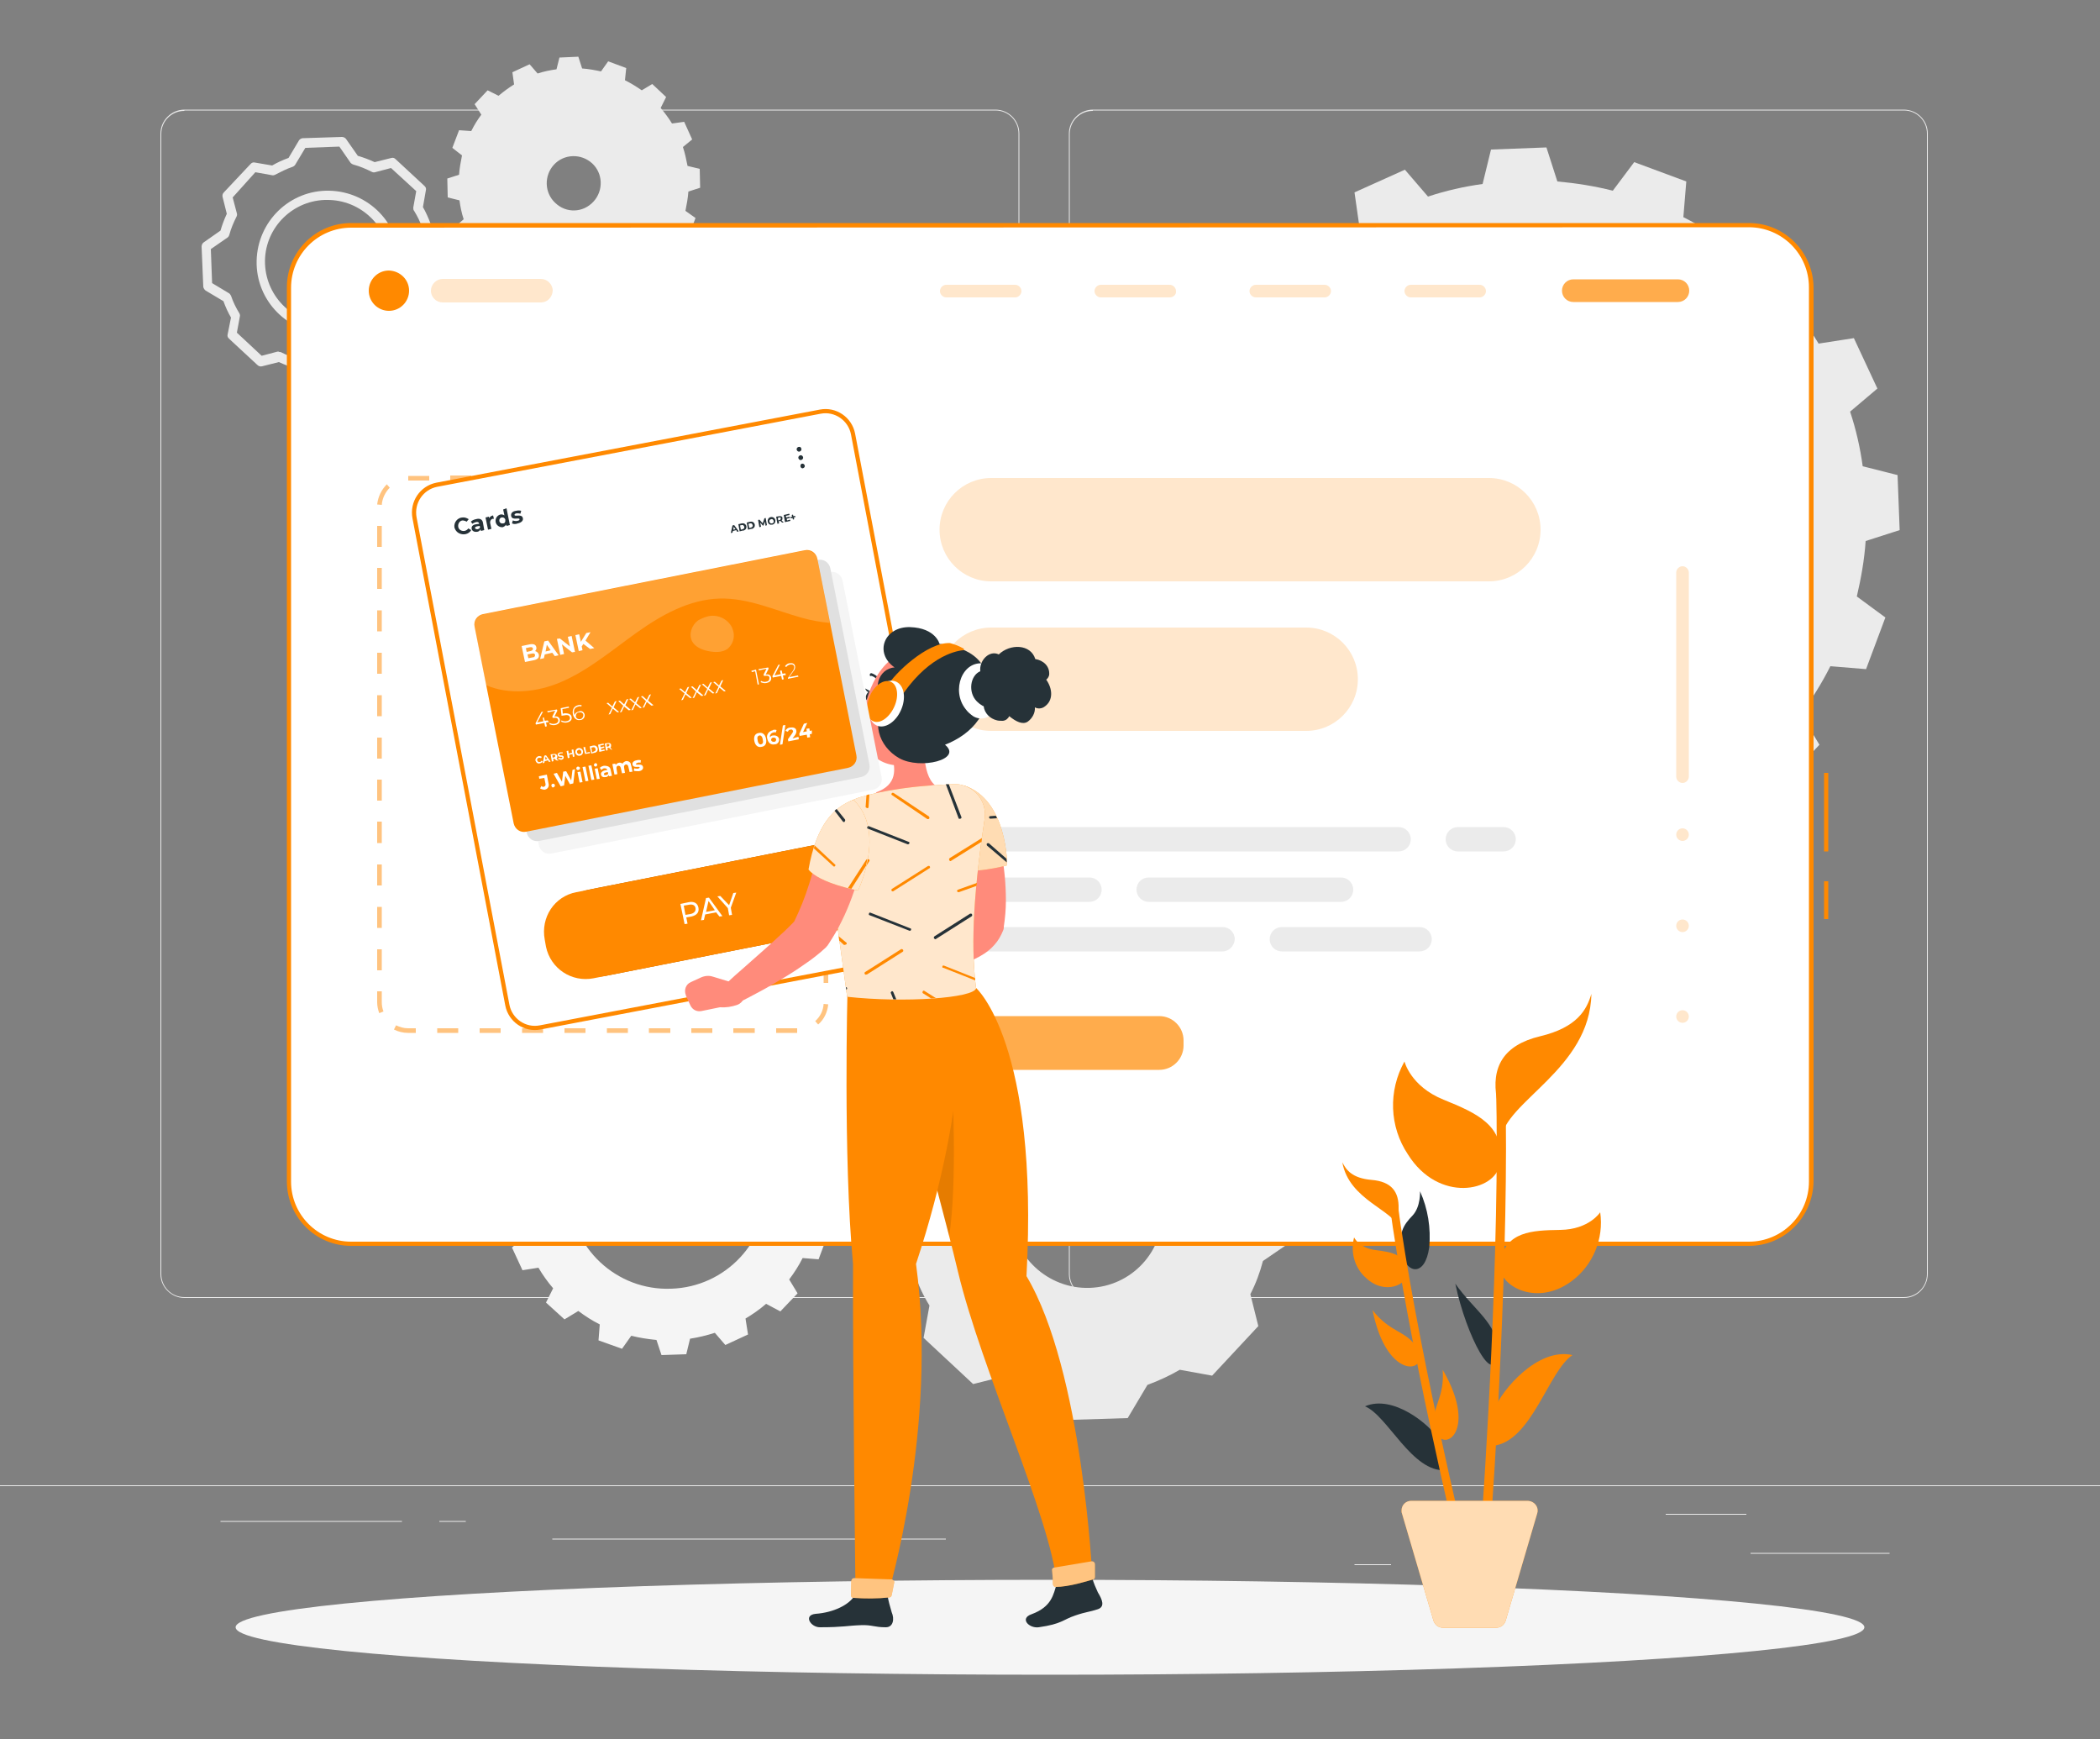 <svg xmlns="http://www.w3.org/2000/svg" xmlns:xlink="http://www.w3.org/1999/xlink" id="Layer_1" x="0px" y="0px" viewBox="0 0 500 414" style="enable-background:new 0 0 500 414;" xml:space="preserve"><rect x="0" y="0" width="500" height="414" fill="#808080" stroke="none"/><style type="text/css">	.st0{fill:#EBEBEB;}	.st1{fill:#F5F5F5;}	.st2{fill:#FFFFFF;}	.st3{fill:#FF8900;}	.st4{opacity:0.5;fill:#FF8900;enable-background:new    ;}	.st5{opacity:0.2;fill:#FF8900;enable-background:new    ;}	.st6{opacity:0.7;fill:#FF8900;enable-background:new    ;}	.st7{fill:#FFFFFF;stroke:#FF8900;stroke-miterlimit:10;}	.st8{opacity:0.1;enable-background:new    ;}	.st9{fill:#FF8B7B;}	.st10{opacity:0.7;fill:#FFFFFF;enable-background:new    ;}	.st11{fill:#263238;}	.st12{fill:#FF5652;}	.st13{opacity:0.5;fill:#FFFFFF;enable-background:new    ;}	.st14{fill:#E0E0E0;}	.st15{opacity:0.3;}	.st16{opacity:0.2;}	.st17{opacity:0.8;fill:#FFFFFF;enable-background:new    ;}</style><g id="freepik--background-complete--inject-15">	<rect y="353.6" class="st0" width="500" height="0.2"></rect>	<rect x="416.8" y="369.7" class="st0" width="33.1" height="0.2"></rect>	<rect x="322.5" y="372.4" class="st0" width="8.7" height="0.2"></rect>	<rect x="396.6" y="360.4" class="st0" width="19.2" height="0.2"></rect>	<rect x="52.5" y="362.1" class="st0" width="43.2" height="0.2"></rect>	<rect x="104.6" y="362.1" class="st0" width="6.3" height="0.2"></rect>	<rect x="131.5" y="366.3" class="st0" width="93.7" height="0.2"></rect>	<path class="st0" d="M237,309H43.9c-3.1,0-5.7-2.6-5.7-5.7V31.8c0-3.1,2.6-5.7,5.7-5.7H237c3.2,0,5.7,2.6,5.7,5.7l0,0v271.4  C242.7,306.4,240.2,309,237,309z M43.9,26.4c-3,0-5.5,2.4-5.5,5.5v271.4c0,3,2.4,5.5,5.5,5.5H237c3,0,5.5-2.4,5.5-5.5V31.8  c0-3-2.4-5.5-5.5-5.5H43.9V26.4z"></path>	<path class="st0" d="M453.3,309H260.2c-3.2,0-5.7-2.6-5.7-5.7V31.8c0-3.1,2.6-5.7,5.7-5.7h193.1c3.1,0,5.7,2.5,5.7,5.7v271.4  C459,306.4,456.5,309,453.3,309z M260.2,26.4c-3,0-5.5,2.4-5.5,5.5v271.4c0,3,2.4,5.5,5.5,5.5h193.1c3,0,5.5-2.4,5.5-5.5V31.8  c0-3-2.4-5.5-5.5-5.5H260.2V26.4z"></path>	<path class="st0" d="M277.7,131.9l-0.5-13.1l8.1-2.6c0.3-4.5,1.1-8.9,2.1-13.2l-6.8-5l4.6-12.3l8.5,0.7c2-4,4.3-7.8,7-11.3  l-4.4-7.3l9-9.6l7.6,3.8c3.4-2.9,7-5.5,10.8-7.8l-1.2-8.4l12-5.4l5.5,6.4c4.2-1.4,8.6-2.4,13-3l2-8.2l13.2-0.5l2.6,8.1  c4.4,0.4,8.9,1.1,13.2,2.2l5.1-6.8l12.4,4.6l-0.7,8.5c4,2,7.8,4.4,11.4,7.1l7.3-4.4l9.6,9l-3.9,7.6c2.9,3.4,5.5,7,7.8,10.8l8.4-1.3  l5.6,12l-6.5,5.5c1.4,4.2,2.4,8.6,3,13l8.3,2.1l0.5,13.1l-8.1,2.6c-0.3,4.5-1.1,8.9-2.1,13.2l6.8,5l-4.6,12.3l-8.5-0.7  c-2,4-4.4,7.8-7,11.4l4.4,7.3l-9,9.6l-7.6-3.9c-3.4,2.9-7,5.5-10.8,7.8l1.3,8.4l-12,5.4l-5.5-6.4c-4.2,1.4-8.6,2.4-13,3.1l-2,8.2  l-13.2,0.4l-2.6-8.1c-4.5-0.3-8.9-1.1-13.2-2.1l-5,6.8l-12.4-4.6l0.6-8.4c-4-2-7.8-4.4-11.4-7.1l-7.3,4.4l-9.6-9l3.9-7.6  c-2.9-3.4-5.5-7-7.8-10.8l-8.4,1.3l-5.5-12l6.5-5.5c-1.4-4.2-2.4-8.6-3-13L277.7,131.9z M366.5,174.4c28.8-1,51.3-25.1,50.4-53.9  S391.8,69.2,363,70.2s-51.3,25.1-50.4,53.9l0,0C313.6,152.9,337.7,175.4,366.5,174.4L366.5,174.4z"></path>	<path class="st1" d="M119.8,287.6l-0.2-5.9l3.6-1.2c0.2-2,0.5-4,1-6l-3.1-2.3l2.1-5.6l3.8,0.3c0.9-1.8,2-3.5,3.2-5.1l-2-3.3  l4.1-4.3l3.4,1.8c1.5-1.3,3.2-2.5,4.9-3.5l-0.6-3.8l5.4-2.5l2.5,2.9c1.9-0.6,3.9-1.1,5.9-1.4l0.9-3.7l5.9-0.2l1.2,3.6  c2,0.2,4,0.5,5.9,1l2.3-3.1l5.6,2.1l-0.3,3.8c1.8,0.9,3.5,2,5.1,3.2l3.3-2l4.4,4l-1.8,3.4c1.3,1.5,2.5,3.2,3.5,4.9l3.8-0.6l2.5,5.4  l-2.9,2.5c0.6,1.9,1.1,3.9,1.4,5.9l3.7,0.9l0.2,5.9l-3.6,1.2c-0.2,2-0.5,4-1,6l3.1,2.3l-2.1,5.6l-3.8-0.3c-0.9,1.8-2,3.5-3.2,5.1  l2,3.3l-4.1,4.3l-3.4-1.8c-1.5,1.3-3.2,2.5-4.9,3.5l0.6,3.8l-5.4,2.5l-2.5-2.9c-1.9,0.6-3.9,1.1-5.9,1.4l-0.9,3.7l-5.9,0.2  l-1.2-3.6c-2-0.2-4-0.5-6-1l-2.2,3.1l-5.6-2l0.3-3.8c-1.8-0.9-3.5-2-5.1-3.2l-3.3,2l-4.4-4l1.7-3.4c-1.3-1.5-2.5-3.2-3.5-4.9  l-3.8,0.6l-2.5-5.4l2.9-2.5c-0.6-1.9-1.1-3.9-1.4-5.9L119.8,287.6z M159.8,306.8c13-0.4,23.2-11.3,22.7-24.3s-11.3-23.2-24.3-22.7  c-13,0.4-23.2,11.3-22.7,24.3l0,0C135.9,297.1,146.8,307.3,159.8,306.8L159.8,306.8L159.8,306.8z"></path>	<path class="st0" d="M117.7,67.2l-3.3-3l1.3-2.6c-1-1.2-1.9-2.5-2.7-3.8l-2.9,0.4l-1.9-4.1l2.2-1.9c-0.5-1.5-0.8-3-1-4.5l-2.8-0.7  l-0.1-4.5l2.8-0.9c0.1-1.5,0.4-3.1,0.7-4.6l-2.3-1.8l1.6-4.2l2.9,0.2c0.7-1.4,1.5-2.7,2.4-3.9l-1.6-2.5l3.1-3.3l2.6,1.3  c1.2-1,2.4-1.9,3.7-2.7l-0.4-2.9l4.1-1.9l1.9,2.2c1.5-0.5,3-0.8,4.5-1l0.7-2.8l4.5-0.2l0.9,2.8c1.5,0.1,3.1,0.4,4.5,0.7l1.7-2.4  l4.3,1.6l-0.3,2.9c1.4,0.7,2.7,1.5,4,2.4l2.5-1.5l3.3,3.1l-1.3,2.6c1,1.2,1.9,2.4,2.7,3.7l2.9-0.4l1.9,4.2l-2.2,1.8  c0.5,1.5,0.8,3,1.1,4.5l2.9,0.7l0.1,4.5l-2.8,0.9c-0.1,1.5-0.4,3.1-0.7,4.6l2.4,1.7l-1.6,4.2l-2.9-0.2c-0.7,1.4-1.5,2.7-2.4,3.9  l1.5,2.5l-3.1,3.3l-2.6-1.3c-1.2,1-2.4,1.9-3.7,2.7l0.4,2.9L147,72l-1.9-2.2c-1.5,0.5-3,0.8-4.5,1l-0.7,2.8l-4.5,0.2l-0.9-2.8  c-1.5-0.1-3.1-0.4-4.5-0.7l-1.7,2.3L124,71l0.2-2.9c-1.4-0.7-2.7-1.5-3.9-2.4L117.7,67.2z M141.3,48c2.4-2.6,2.3-6.7-0.3-9.1  c-2.6-2.4-6.7-2.3-9.1,0.3c-2.4,2.6-2.3,6.7,0.3,9.1C134.8,50.8,138.8,50.7,141.3,48C141.3,48.1,141.3,48.1,141.3,48L141.3,48z"></path>	<path class="st0" d="M209.4,282.2l7.6-5.2l0,0c0.7-2.7,1.7-5.4,3-7.9l-1.9-7.6l11-11.8l7.7,1.4c2.4-1.4,5-2.6,7.6-3.6l0,0l4.7-7.9  l16.1-0.5l5.2,7.6l0,0c2.7,0.7,5.4,1.7,7.9,3l7.6-1.9l11.8,11l-1.4,7.7l0,0c1.5,2.4,2.7,5,3.6,7.7l7.9,4.7l0.5,16.1l-7.6,5.2  c-0.7,2.7-1.7,5.4-3,7.9l0,0l1.9,7.6l-11,11.8l-7.7-1.4c-2.4,1.4-5,2.6-7.7,3.6l0,0l-4.7,7.9l-16.1,0.5l-5.2-7.5  c-2.7-0.7-5.4-1.7-7.9-3l0,0l-7.6,1.9l-11.8-11l1.4-7.7c-1.5-2.4-2.7-5-3.6-7.7l0,0l-7.9-4.7L209.4,282.2z M259.4,306.6  c10-0.3,17.8-8.7,17.4-18.7s-8.7-17.8-18.7-17.4s-17.8,8.7-17.4,18.7l0,0C241.1,299.1,249.5,306.9,259.4,306.6L259.4,306.6z"></path>	<path class="st0" d="M74.1,92.2c-0.4,0-0.7-0.2-0.9-0.5l-2.8-4c-1.4-0.4-2.7-0.9-4-1.5l-4,1c-0.4,0.1-0.8,0-1.1-0.3l-6.8-6.3  c-0.3-0.3-0.4-0.6-0.3-1l0.8-4c-0.7-1.2-1.3-2.5-1.8-3.9L49,69.2c-0.3-0.2-0.5-0.5-0.6-0.9L48,58.7c0-0.4,0.2-0.8,0.5-1l4-2.8  c0.4-1.4,0.9-2.7,1.5-4l-1-4c-0.1-0.4,0-0.8,0.3-1.1l6.4-6.8c0.3-0.3,0.6-0.4,1-0.3l4.1,0.7c1.2-0.7,2.5-1.3,3.9-1.8l2.5-4.2  c0.2-0.3,0.6-0.5,0.9-0.5l9.3-0.3c0.4,0,0.8,0.2,1,0.5l2.8,4c1.4,0.4,2.7,0.9,4,1.5l4-1c0.4-0.1,0.7,0,1,0.3l6.9,6.4  c0.3,0.3,0.4,0.6,0.3,1l-0.7,4c0.7,1.2,1.3,2.6,1.8,3.9l4.2,2.5c0.3,0.2,0.5,0.5,0.6,0.9l0.3,9.3c0,0.4-0.2,0.8-0.5,1l-4,2.8  c-0.4,1.4-0.9,2.7-1.5,4l1,4c0.1,0.4,0,0.8-0.3,1.1L96,85.6c-0.3,0.3-0.6,0.4-1,0.3l-4-0.7c-1.2,0.7-2.6,1.3-3.9,1.8l-2.5,4.2  c-0.2,0.3-0.6,0.5-0.9,0.6l-9.3,0.3L74.1,92.2z M66.5,83.8c0.2,0,0.4,0,0.5,0.1c1.4,0.7,2.9,1.3,4.4,1.7c0.3,0.1,0.5,0.2,0.6,0.4  l2.7,3.9l8.1-0.3l2.4-4c0.1-0.2,0.4-0.4,0.6-0.5c1.5-0.5,2.9-1.2,4.2-2c0.2-0.1,0.5-0.2,0.8-0.1l3.8,0.7l5.5-5.9l-1-3.8  c-0.1-0.3,0-0.6,0.1-0.8c0.7-1.4,1.3-2.9,1.7-4.4c0.1-0.3,0.2-0.5,0.5-0.6l3.9-2.7l-0.2-8.1l-4-2.4c-0.2-0.1-0.4-0.4-0.5-0.6  c-0.5-1.5-1.2-2.9-2-4.2c-0.2-0.2-0.2-0.5-0.2-0.8l0.7-3.9l-6-5.5l-3.8,1c-0.3,0.1-0.6,0-0.8-0.1c-1.4-0.7-2.8-1.3-4.3-1.7  c-0.3-0.1-0.5-0.2-0.7-0.4l-2.7-3.9l-8.1,0.3l-2.4,4c-0.1,0.2-0.3,0.3-0.4,0.4l-0.2,0.1c-1.5,0.5-2.8,1.2-4.2,1.9  c-0.2,0.1-0.5,0.2-0.8,0.1L60.8,41l-5.4,6l1,3.8c0.1,0.3,0,0.6-0.1,0.8c-0.7,1.4-1.3,2.8-1.7,4.3c-0.1,0.3-0.2,0.5-0.5,0.7  l-3.9,2.7l0.3,8.1l4,2.4c0.2,0.1,0.4,0.4,0.5,0.6c0.5,1.5,1.2,2.9,2,4.2c0.1,0.2,0.2,0.5,0.1,0.8l-0.7,3.8l5.9,5.5l3.8-1  C66.3,83.7,66.4,83.7,66.5,83.8L66.5,83.8z M99.5,49.6L99.5,49.6z M77.8,79.4c-9.4-0.2-16.9-7.9-16.7-17.3S69,45.2,78.4,45.4  s16.9,7.9,16.7,17.3c-0.2,9.2-7.5,16.5-16.7,16.7H77.8z M77.8,47.6h-0.5c-8.1,0.3-14.5,7.1-14.2,15.2S70.2,77.3,78.3,77l0,0l0,0  c8.1-0.1,14.6-6.8,14.5-15C92.6,54,85.9,47.5,77.8,47.6L77.8,47.6z"></path></g><g id="freepik--Shadow--inject-15">	<ellipse id="freepik--path--inject-15" class="st1" cx="250" cy="387.4" rx="193.9" ry="11.3"></ellipse></g><g id="freepik--Website--inject-15">	<path class="st2" d="M83.6,53.6h332.8c8.2,0,14.8,6.6,14.8,14.8v212.8c0,8.2-6.6,14.8-14.8,14.8H83.6c-8.2,0-14.8-6.6-14.8-14.8  V68.4C68.8,60.3,75.4,53.6,83.6,53.6z"></path>	<path class="st3" d="M435.3,218.8h-1v-9h1V218.8z M435.3,202.7h-1V184h1V202.7z"></path>	<path class="st3" d="M416.4,296.6H83.6c-8.5,0-15.3-6.9-15.3-15.4V68.4c0-8.5,6.9-15.3,15.3-15.3h332.8c8.5,0,15.3,6.9,15.4,15.3  v212.8C431.7,289.7,424.9,296.6,416.4,296.6z M83.6,54.2c-7.9,0-14.3,6.4-14.3,14.3v212.8c0,7.9,6.4,14.3,14.3,14.3h332.8  c7.9,0,14.3-6.4,14.3-14.3V68.4c0-7.9-6.4-14.3-14.3-14.3L83.6,54.2L83.6,54.2z"></path>	<path class="st4" d="M189.8,245.9h-5v-1.1h5V245.9L189.8,245.9z M179.7,245.9h-5.1v-1.1h5.1V245.9z M169.6,245.9h-5v-1.1h5V245.9z   M159.6,245.9h-5.1v-1.1h5.1V245.9z M149.5,245.9h-5v-1.1h5V245.9z M139.4,245.9h-5v-1.1h5V245.9z M129.3,245.9h-5v-1.1h5V245.9z   M119.2,245.9h-5v-1.1h5V245.9z M109.1,245.9h-5v-1.1h5V245.9z M99,245.9h-1.9c-1.1,0-2.3-0.3-3.3-0.8l0.5-1  c0.9,0.4,1.8,0.7,2.8,0.7H99V245.9z M194.8,243.9l-0.7-0.8c1.2-1.1,1.9-2.5,2-4.1l1.1,0.1C197,241,196.2,242.7,194.8,243.9  L194.8,243.9z M90.3,241.2c-0.3-0.8-0.5-1.7-0.5-2.6V236h1.1v2.5c0,0.8,0.1,1.5,0.4,2.3L90.3,241.2z M197.2,234h-1.1v-5h1.1V234z   M90.9,231h-1.1v-5h1.1V231z M197.2,224h-1.1v-5h1.1V224z M90.9,220.9h-1.1v-5h1.1V220.9z M197.2,213.9h-1.1v-5h1.1V213.9z   M90.9,210.8h-1.1v-5h1.1V210.8z M197.2,203.8h-1.1v-5h1.1V203.8z M90.9,200.7h-1.1v-5.1h1.1V200.7z M197.2,193.7h-1.1v-5h1.1  V193.7z M90.9,190.6h-1.1v-5h1.1V190.6z M197.2,183.6h-1.1v-5.1h1.1V183.6z M90.9,180.6h-1.1v-5h1.1V180.6z M197.2,173.6h-1.1v-5  h1.1V173.6z M90.9,170.5h-1.1v-5h1.1V170.5z M197.2,163.5h-1.1v-5.1h1.1V163.5z M90.9,160.4h-1.1v-5h1.1V160.4z M197.2,153.4h-1.1  v-5h1.1V153.4z M90.9,150.3h-1.1v-5h1.1V150.3z M197.2,143.3h-1.1v-5h1.1V143.3z M90.9,140.2h-1.1v-5h1.1V140.2z M197.2,133.2h-1.1  v-5h1.1V133.2z M90.9,130.2h-1.1v-5h1.1V130.2z M197.2,123.2h-1.1v-2.5c0-0.8-0.1-1.6-0.4-2.3l1-0.4c0.3,0.9,0.5,1.8,0.5,2.7V123.2  z M90.9,120.2l-1.1-0.1c0.2-1.8,1-3.5,2.3-4.8l0.7,0.8C91.8,117.1,91,118.6,90.9,120.2L90.9,120.2z M192.6,115.1  c-0.9-0.4-1.8-0.7-2.8-0.6h-1.9v-1.2h1.9c1.1,0,2.2,0.3,3.3,0.8L192.6,115.1z M182.8,114.4h-5v-1.2h5V114.4z M172.8,114.4h-5v-1.2  h5V114.4z M162.7,114.4h-5v-1.2h5V114.4z M152.6,114.4h-5v-1.2h5V114.4z M142.5,114.4h-5.1v-1.2h5.1V114.4z M132.4,114.4h-5v-1.2h5  V114.4z M122.3,114.4h-5v-1.2h5V114.4z M112.2,114.4h-5v-1.2h5V114.4z M102.2,114.4h-5v-1.1h5V114.4z"></path>	<path class="st3" d="M97.4,69.2c0,2.6-2.1,4.8-4.8,4.8c-2.6,0-4.8-2.1-4.8-4.8c0-2.6,2.1-4.8,4.8-4.8l0,0  C95.3,64.5,97.4,66.6,97.4,69.2z"></path>	<path class="st5" d="M128.8,72h-23.4c-1.5,0-2.8-1.2-2.8-2.8l0,0c0-1.5,1.3-2.8,2.8-2.8h23.4c1.5,0,2.8,1.3,2.8,2.8l0,0  C131.5,70.8,130.3,72,128.8,72z"></path>	<path class="st5" d="M241.7,70.8h-16.4c-0.8,0-1.5-0.7-1.5-1.5l0,0c0-0.8,0.7-1.5,1.5-1.5l0,0h16.4c0.8,0,1.5,0.7,1.5,1.5l0,0l0,0  C243.2,70.1,242.5,70.8,241.7,70.8z"></path>	<path class="st5" d="M278.5,70.8h-16.4c-0.8,0-1.5-0.7-1.5-1.5l0,0c0-0.8,0.7-1.5,1.5-1.5h16.4c0.8,0,1.5,0.7,1.5,1.5l0,0l0,0  C280.1,70.1,279.4,70.8,278.5,70.8z"></path>	<path class="st5" d="M315.4,70.8H299c-0.8,0-1.5-0.7-1.5-1.5l0,0c0-0.8,0.7-1.5,1.5-1.5h16.4c0.8,0,1.5,0.7,1.5,1.5l0,0l0,0  C316.9,70.1,316.2,70.8,315.4,70.8z"></path>	<path class="st5" d="M352.3,70.8h-16.4c-0.8,0-1.5-0.7-1.5-1.5l0,0c0-0.8,0.7-1.5,1.5-1.5h16.4c0.8,0,1.5,0.7,1.5,1.5l0,0  C353.8,70.1,353.1,70.8,352.3,70.8z"></path>	<path class="st6" d="M399.5,71.9h-24.9c-1.5,0-2.7-1.2-2.7-2.7l0,0l0,0c0-1.5,1.2-2.7,2.7-2.7l0,0h24.9c1.5,0,2.7,1.2,2.7,2.7l0,0  l0,0C402.2,70.7,401,71.9,399.5,71.9L399.5,71.9z"></path>	<path class="st6" d="M229.5,241.9H276c3.2,0,5.8,2.6,5.8,5.8v1.2c0,3.2-2.6,5.8-5.8,5.8h-46.6c-3.2,0-5.8-2.6-5.8-5.8v-1.2  C223.7,244.5,226.3,241.9,229.5,241.9z"></path>	<path class="st5" d="M399.1,184.9v-48.6c0-0.8,0.7-1.5,1.5-1.5l0,0l0,0c0.8,0,1.5,0.7,1.5,1.5v48.6c0,0.8-0.7,1.5-1.5,1.5l0,0  C399.8,186.4,399.1,185.7,399.1,184.9L399.1,184.9z"></path>	<circle class="st5" cx="400.6" cy="198.7" r="1.5"></circle>	<circle class="st5" cx="400.6" cy="220.4" r="1.5"></circle>	<circle class="st5" cx="400.6" cy="242" r="1.5"></circle>	<path class="st5" d="M236,113.8h118.5c6.8,0,12.3,5.5,12.3,12.3l0,0c0,6.8-5.5,12.3-12.3,12.3H236c-6.8,0-12.3-5.5-12.3-12.3l0,0  C223.7,119.3,229.2,113.8,236,113.8z"></path>	<path class="st5" d="M311,174h-75c-6.8,0-12.3-5.5-12.3-12.3l0,0c0-6.8,5.5-12.3,12.3-12.3h75c6.8,0,12.3,5.5,12.3,12.3l0,0  C323.3,168.5,317.8,174,311,174z"></path>	<path class="st0" d="M333,202.7H226.6c-1.6,0-2.9-1.3-2.9-2.9l0,0c0-1.6,1.3-2.9,2.9-2.9H333c1.6,0,2.9,1.3,2.9,2.9l0,0  C335.9,201.4,334.6,202.7,333,202.7z"></path>	<path class="st0" d="M358,202.7h-10.9c-1.6,0-2.9-1.3-2.9-2.9l0,0c0-1.6,1.3-2.9,2.9-2.9H358c1.6,0,2.9,1.3,2.9,2.9l0,0  C360.9,201.4,359.6,202.7,358,202.7z"></path>	<path class="st0" d="M273.5,208.9h45.8c1.6,0,2.9,1.3,2.9,2.9l0,0c0,1.6-1.3,2.9-2.9,2.9h-45.8c-1.6,0-2.9-1.3-2.9-2.9l0,0  C270.6,210.1,271.9,208.9,273.5,208.9z"></path>	<path class="st0" d="M226.6,208.9h32.8c1.6,0,2.9,1.3,2.9,2.9l0,0c0,1.6-1.3,2.9-2.9,2.9h-32.8c-1.6,0-2.9-1.3-2.9-2.9l0,0  C223.7,210.1,225,208.9,226.6,208.9z"></path>	<path class="st0" d="M291.1,226.5h-64.5c-1.6,0-2.9-1.3-2.9-2.9l0,0c0-1.6,1.3-2.9,2.9-2.9h64.5c1.6,0,2.9,1.3,2.9,2.9l0,0  C293.9,225.2,292.6,226.5,291.1,226.5z"></path>	<path class="st0" d="M338,226.5h-32.8c-1.6,0-2.9-1.3-2.9-2.9l0,0c0-1.6,1.3-2.9,2.9-2.9H338c1.6,0,2.9,1.3,2.9,2.9l0,0  C340.9,225.2,339.6,226.5,338,226.5z"></path></g><path class="st7" d="M104,115.4L195.3,98c3.6-0.7,7.1,1.7,7.8,5.3l22.1,116.1c0.7,3.6-1.7,7.1-5.3,7.8l-91.3,17.4 c-3.6,0.7-7.1-1.7-7.8-5.3l-22.1-116C98,119.6,100.4,116.1,104,115.4z"></path><path class="st3" d="M209.8,235.2c0,0,13,45.3,18.3,67.6c5.6,23.4,22.1,58.7,23.5,74.2c1.4,0.6,6.1-0.1,8.5-1.3 c0,0-2.3-49.4-15.7-71.9c3-55.4-12-68.6-12-68.6L209.8,235.2L209.8,235.2z"></path><path class="st8" d="M226.7,258l-7.3,11.3c2.3,8.5,4.7,17.4,6.6,25C228,281.1,226.7,258,226.7,258z"></path><path class="st9" d="M236.7,196.2c0.2,0.6,0.4,1.1,0.5,1.6s0.3,1,0.4,1.5c0.3,1,0.5,2,0.7,3c0.4,2,0.7,4,0.9,6s0.3,4.1,0.3,6.1 c0,2.1-0.2,4.2-0.5,6.2v0.3c0,0.2-0.1,0.5-0.2,0.7c-0.5,1.2-1.1,2.3-2,3.3c-0.7,0.8-1.5,1.5-2.4,2.1c-1.5,1-3.1,1.7-4.8,2.3 c-1.5,0.5-3.1,0.8-4.7,1c-1.6,0.2-3.1,0.3-4.7,0.3c-1.5,0-2.7-1.3-2.6-2.8c0-1,0.6-1.9,1.6-2.4l0.2-0.1c1.1-0.5,2.4-1.1,3.6-1.6 c1.1-0.5,2.3-1.2,3.3-1.8c0.9-0.6,1.8-1.2,2.5-2c0.6-0.6,0.8-1.2,0.7-1.3l-0.2,1c0-1.7,0-3.3-0.1-5s-0.3-3.4-0.6-5s-0.6-3.4-0.9-5.1 c-0.2-0.8-0.4-1.7-0.6-2.5l-0.3-1.2l-0.3-1.1l-0.1-0.3c-0.6-2.9,1.2-5.8,4.2-6.4C233.1,192.3,235.7,193.7,236.7,196.2z"></path><path class="st9" d="M223.6,225.4l-6.5-1.9c-0.9-0.3-1.9-0.2-2.8,0.2l-2.4,1.1c-1.2,0.5-1.7,1.9-1.2,3.1l0,0l1.1,2.4 c0.5,1,1.5,1.5,2.6,1.3l4.4-1c0,0,4.9,0.3,6.7-2.6L223.6,225.4z"></path><path class="st3" d="M229.5,187c-3.5,3.6-5.4,9.1-2.5,19.6c3.7,1.9,12.8-0.6,12.8-0.6S239.9,190.3,229.5,187z"></path><path class="st10" d="M229.5,187c-3.5,3.6-5.4,9.1-2.5,19.6c3.7,1.9,12.8-0.6,12.8-0.6S239.9,190.3,229.5,187z"></path><path class="st11" d="M235.8,194.3c-0.2,0-0.3,0.1-0.3,0.3l0,0c0,0.2,0.2,0.3,0.3,0.3l0,0l1.6-0.1c-0.1-0.2-0.2-0.4-0.3-0.6 L235.8,194.3z"></path><path class="st11" d="M235.5,200.8c-0.1-0.1-0.3-0.1-0.5,0c-0.1,0.1-0.1,0.3,0,0.5l0,0l4.7,4c0-0.2,0-0.6-0.1-0.9L235.5,200.8z"></path><path class="st3" d="M226,201.9l5.3-3.3c0.2-0.1,0.2-0.3,0.1-0.5s-0.3-0.2-0.5-0.1l-5.1,3.2C225.9,201.5,225.9,201.7,226,201.9z"></path><path class="st9" d="M220.5,171.4c-0.7,4.6-1.1,12.9,2.1,15.5c0,0-4.3-0.1-12.6,6.5c-3-3.4-1.3-4.8-1.3-4.8c4.9-1.8,4.6-5.5,3.6-8.9 L220.5,171.4z"></path><path class="st11" d="M207.6,165.8c-0.1,0.6-0.6,1-1,1s-0.6-0.6-0.4-1.2s0.6-1,1-1S207.7,165.2,207.6,165.8z"></path><path class="st11" d="M207.3,164.6l-1.3-0.7C206,163.9,206.4,165.2,207.3,164.6z"></path><path class="st12" d="M207.3,166.9c-0.9,1.3-1.9,2.4-3.1,3.4c0.5,0.6,1.2,0.8,2,0.8L207.3,166.9z"></path><path class="st11" d="M207.1,160.8c0-0.1,0-0.2,0-0.3c0.1-0.2,0.3-0.3,0.5-0.2c1.1,0.4,2,1.3,2.4,2.4c0,0.2-0.1,0.4-0.2,0.4l0,0 c-0.2,0-0.4-0.1-0.4-0.3c-0.3-0.9-1-1.6-1.9-1.9C207.2,161,207.1,160.9,207.1,160.8z"></path><path class="st9" d="M227.6,167.1c-2.1,7-2.8,10.1-7.3,13.1c-6.7,4.6-14.9,0.9-15-6.5c0-6.7,3.4-17.1,11.1-18.7 c5.1-1.3,10.2,1.8,11.4,6.9C228.3,163.6,228.2,165.4,227.6,167.1z"></path><path class="st11" d="M211.3,167.5c-4.2-3-2.1-8.4,1.7-8.6c-5-3.5-2.4-9.8,3.7-9.6s7,4,7,4s9.9,0.5,11.2,7.7 c1.6,8.4-3.5,13.8-9.9,16.3c4.3,3.5-5.9,6-10.9,3.2S207.2,171.3,211.3,167.5z"></path><path class="st2" d="M234.5,158c-5.4-1-8.1,6.4-4.6,10.8c0.5,0.7,1.1,1.2,1.8,1.7c1.6,1,3.8,0.6,4.8-1c0.3-0.5,0.5-1.1,0.6-1.6 C237.4,164.3,237.4,158.6,234.5,158z"></path><path class="st11" d="M249.1,161.8c0.4-0.3,0.6-0.7,0.7-1.1c0.2-2.1-1.4-3.5-3.3-3.8c-1.1-3.6-6-3.7-8.7-1.1c-2.2-1.1-4.7,1.4-4.4,4 c-2.4,1-3,5-0.8,7.2c0.4,0.4,0.8,0.7,1.3,1c0.1,0.1,0.2,0.1,0.3,0.1c0.2,1.7,1.5,3,3.2,3.4c0.4,0.1,0.9,0.1,1.4,0.1 c0.7-0.1,1.2-0.5,1.5-1.1c1.6,1.3,3.2,2.1,4.4,1.3c1.1-0.8,1.8-2.1,1.7-3.4c0.7,0.4,1.6,0.3,2.2-0.1 C250.9,166.8,250.6,163.9,249.1,161.8z"></path><path class="st9" d="M213.6,168.6c-0.7,1.2-1.9,2.1-3.3,2.4c-1.7,0.3-2.3-1.7-1.5-3.6c0.7-1.7,2.4-3.9,4-3.3S214.6,167,213.6,168.6z "></path><path class="st3" d="M211.3,163.3c1.5-2.8,9.5-10.5,14.9-10.2c1.1,0.3,2.2,0.7,3.2,1.3c0.1,0,0.1,0.2,0.1,0.3s-0.1,0.1-0.2,0.1 c-2.1,0.2-8.9,1.8-15.3,11.9C212.9,165.8,212,164.6,211.3,163.3z"></path><path class="st2" d="M214.5,169.1c-1.3,2.9-3.9,4.5-5.8,3.6s-2.4-3.9-1.1-6.8s3.9-4.5,5.8-3.6S215.8,166.2,214.5,169.1z"></path><path class="st3" d="M212.9,168.3c-1.2,2.6-3.4,4.1-5,3.4s-1.9-3.4-0.8-6s3.4-4.1,5-3.4S214.1,165.7,212.9,168.3z"></path><path class="st11" d="M247.3,387.4c5.6-0.8,5.7-1.8,8.7-2.8c2.6-0.9,3.3-0.8,5.4-1.5c1.7-0.6,1.1-2.2,0-4c-0.5-1.1-1-2.2-1.3-3.3 l-8.5,1.3c-0.8,2.4-1.1,5.4-6,7.2C242.7,385.3,245,387.7,247.3,387.4z"></path><path class="st11" d="M195.2,387.4c5.6,0,6.6-0.4,9.8-0.5c2.7-0.1,3.1,0.5,5.9,0.5c1.8,0,2.1-2,1.4-3.6c-0.4-1.4-0.8-2.7-1-4.1h-7.7 c-1.4,2.4-5.2,4.2-9.4,4.5C191.2,384.5,193,387.4,195.2,387.4z"></path><path class="st3" d="M201.8,235.2c0,0-1.1,40.2,1.3,65.7c-0.1,23.9,0.6,78.8,0.6,78.8c0.2,1.2,6.6,0.7,7.7,0c0,0,12-39.9,6.7-78.8 c13.4-40.5,10.5-65.7,10.5-65.7L201.8,235.2L201.8,235.2z"></path><path class="st3" d="M250.5,373.9c0.1,1.1,0.2,2.1,0.2,3.2c0,0.4,0.3,0.7,0.6,0.7l0,0c3.2,0,7.6-1.4,9-1.8c0.3-0.1,0.4-0.3,0.4-0.6 v-3c0-0.4-0.3-0.7-0.7-0.7h-0.1l-9,1.5C250.6,373.3,250.4,373.6,250.5,373.9z"></path><path class="st13" d="M250.5,373.9c0.1,1.1,0.2,2.1,0.2,3.2c0,0.4,0.3,0.7,0.6,0.7l0,0c3.2,0,7.6-1.4,9-1.8c0.3-0.1,0.4-0.3,0.4-0.6 v-3c0-0.4-0.3-0.7-0.7-0.7h-0.1l-9,1.5C250.6,373.3,250.4,373.6,250.5,373.9z"></path><path class="st3" d="M202.7,376.3c0,0.8-0.1,2.3-0.1,3.4c0,0.4,0.2,0.7,0.6,0.7c2.8,0.2,5.7,0.2,8.5-0.1c0.3,0,0.5-0.2,0.6-0.5 l0.6-3c0.1-0.4-0.2-0.7-0.6-0.8h-0.1l-8.8-0.3C203,375.7,202.8,375.9,202.7,376.3L202.7,376.3z"></path><path class="st13" d="M202.7,376.3c0,0.8-0.1,2.3-0.1,3.4c0,0.4,0.2,0.7,0.6,0.7c2.8,0.2,5.7,0.2,8.5-0.1c0.3,0,0.5-0.2,0.6-0.5 l0.6-3c0.1-0.4-0.2-0.7-0.6-0.8h-0.1l-8.8-0.3C203,375.7,202.8,375.9,202.7,376.3L202.7,376.3z"></path><g>	<path class="st11" d="M190.8,106.8c0.1,0.3-0.1,0.6-0.4,0.7c-0.3,0.1-0.6-0.1-0.7-0.4s0.1-0.6,0.4-0.7c0,0,0,0,0.1,0  C190.5,106.3,190.7,106.5,190.8,106.8z"></path>	<path class="st11" d="M191.2,108.8c0.1,0.3-0.1,0.6-0.4,0.7s-0.6-0.1-0.7-0.4c-0.1-0.3,0.1-0.6,0.4-0.7S191.1,108.5,191.2,108.8  C191.2,108.8,191.2,108.8,191.2,108.8z"></path>	<path class="st11" d="M191.6,110.8c0.1,0.3-0.1,0.6-0.5,0.7c-0.3,0-0.6-0.3-0.5-0.7c0-0.2,0.1-0.3,0.3-0.4  C191.2,110.3,191.5,110.5,191.6,110.8z"></path>	<path class="st1" d="M121,151.4l76.6-15.2c1.4-0.3,2.7,0.6,3,2l9.3,46.8c0.3,1.4-0.6,2.7-2,3l-76.6,15.2c-1.4,0.3-2.7-0.6-3-2  l-9.3-46.8C118.8,153,119.7,151.7,121,151.4z"></path>	<path class="st14" d="M118.1,148.5l76.6-15.2c1.4-0.3,2.7,0.6,3,2L207,182c0.3,1.4-0.6,2.7-2,3l-76.6,15.2c-1.4,0.3-2.7-0.6-3-2  l-9.3-46.8C115.9,150.1,116.8,148.8,118.1,148.5z"></path>	<path class="st11" d="M175.3,126.2l-0.8,0.2l-0.1,0.4l-0.4,0.1l0.4-1.8l0.4-0.1l1.1,1.5l-0.4,0.1L175.3,126.2z M175.1,126l-0.4-0.6  l-0.1,0.7L175.1,126z"></path>	<path class="st11" d="M175.8,124.8l0.8-0.2c0.5-0.1,0.9,0.1,1.1,0.6c0.1,0.5-0.1,0.9-0.6,1.1c-0.1,0-0.1,0-0.2,0l-0.8,0.2  L175.8,124.8z M176.8,126c0.3-0.1,0.5-0.3,0.4-0.6c-0.1-0.3-0.3-0.5-0.6-0.4l-0.4,0.1l0.2,1L176.8,126z"></path>	<path class="st11" d="M177.8,124.4l0.8-0.2c0.5-0.1,0.9,0.1,1.1,0.6c0.1,0.5-0.1,0.9-0.6,1.1c-0.1,0-0.1,0-0.2,0l-0.8,0.2  L177.8,124.4z M178.8,125.6c0.3-0.1,0.5-0.3,0.4-0.6c-0.1-0.3-0.3-0.5-0.6-0.4l-0.4,0.1l0.2,1L178.8,125.6z"></path>	<path class="st11" d="M182.3,125.2l-0.2-1l-0.3,0.9l-0.2,0l-0.6-0.7l0.2,1l-0.4,0.1l-0.3-1.7l0.3-0.1l0.8,0.9l0.4-1.2l0.3-0.1  l0.3,1.7L182.3,125.2z"></path>	<path class="st11" d="M182.8,124.2c-0.1-0.5,0.2-1,0.7-1.1c0.5-0.1,1,0.2,1.1,0.7c0.1,0.5-0.2,1-0.7,1.1c0,0,0,0-0.1,0  C183.4,125,182.9,124.8,182.8,124.2C182.8,124.3,182.8,124.3,182.8,124.2z M184.2,124c-0.1-0.3-0.3-0.5-0.6-0.4  c-0.3,0.1-0.5,0.3-0.4,0.6c0.1,0.3,0.3,0.5,0.6,0.4C184.1,124.6,184.3,124.3,184.2,124C184.2,124,184.2,124,184.2,124z"></path>	<path class="st11" d="M186.2,124.4l-0.4-0.4l-0.4,0.1l0.1,0.5l-0.4,0.1l-0.3-1.7l0.7-0.1c0.5-0.1,0.8,0.1,0.8,0.4  c0,0.2,0,0.5-0.2,0.6l0.5,0.5L186.2,124.4z M185.5,123.2l-0.3,0.1l0.1,0.6l0.3-0.1c0.2,0,0.3-0.2,0.3-0.4  C185.9,123.2,185.8,123.1,185.5,123.2L185.5,123.2z"></path>	<path class="st11" d="M188.1,123.7l0.1,0.3l-1.3,0.3l-0.3-1.7l1.3-0.3l0.1,0.3l-0.9,0.2l0.1,0.4l0.8-0.2l0.1,0.3l-0.8,0.2l0.1,0.4  L188.1,123.7z"></path>	<path class="st11" d="M189.4,123.1l-0.4,0.1l0.1,0.4l-0.3,0.1l-0.1-0.4l-0.4,0.1l-0.1-0.3l0.4-0.1l-0.1-0.4l0.3-0.1l0.1,0.4  l0.4-0.1L189.4,123.1z"></path>	<path class="st11" d="M108.2,125.6c-0.2-1.2,0.7-2.3,1.8-2.4c0.6-0.1,1.1,0.1,1.6,0.4l-0.5,0.6c-0.3-0.2-0.7-0.3-1-0.3  c-0.7,0.1-1.1,0.8-1,1.5s0.8,1.1,1.5,1c0.4-0.1,0.7-0.3,0.9-0.6l0.7,0.4c-0.6,1-1.9,1.3-3,0.7C108.7,126.6,108.4,126.2,108.2,125.6  L108.2,125.6z"></path>	<path class="st11" d="M115,124.5l0.3,1.7l-0.8,0.2l-0.1-0.4c-0.1,0.3-0.5,0.6-0.8,0.6c-0.7,0.1-1.2-0.2-1.3-0.7  c-0.1-0.5,0.2-1,1.1-1.1l0.7-0.1c-0.1-0.4-0.3-0.5-0.8-0.4c-0.3,0.1-0.6,0.2-0.8,0.4l-0.4-0.5c0.3-0.3,0.7-0.5,1.2-0.6  C114.3,123.3,114.9,123.7,115,124.5z M114.3,125.5l-0.1-0.3l-0.6,0.1c-0.4,0.1-0.5,0.2-0.5,0.4c0,0.2,0.3,0.3,0.6,0.3  C114.1,125.9,114.3,125.7,114.3,125.5z"></path>	<path class="st11" d="M117.4,122.7l0.2,0.8l-0.2,0c-0.4,0-0.7,0.4-0.7,0.8c0,0.1,0,0.1,0,0.2l0.3,1.4l-0.8,0.2l-0.6-2.9l0.8-0.2  l0.1,0.4C116.6,123,117,122.8,117.4,122.7z"></path>	<path class="st11" d="M120.6,121l0.8,4l-0.8,0.2l-0.1-0.3c-0.2,0.3-0.5,0.5-0.8,0.6c-0.8,0.1-1.6-0.5-1.7-1.3  c-0.1-0.8,0.4-1.5,1.1-1.7c0.3-0.1,0.7,0,1,0.2l-0.3-1.4L120.6,121z M120.3,123.7c-0.1-0.4-0.5-0.6-0.9-0.5s-0.6,0.5-0.5,0.9  c0.1,0.4,0.5,0.6,0.9,0.5C120.2,124.6,120.4,124.2,120.3,123.7C120.4,123.8,120.4,123.7,120.3,123.7z"></path>	<path class="st11" d="M121.9,124.6l0.2-0.7c0.3,0.1,0.7,0.2,1.1,0.1c0.4-0.1,0.5-0.2,0.5-0.4c-0.1-0.5-1.8,0.4-2-0.8  c-0.1-0.6,0.3-1.1,1.2-1.2c0.4-0.1,0.8-0.1,1.2,0l-0.2,0.7c-0.3-0.1-0.6-0.1-0.9-0.1c-0.4,0.1-0.5,0.2-0.5,0.4  c0.1,0.5,1.8-0.4,2,0.8c0.1,0.5-0.3,1-1.2,1.2C122.8,124.8,122.3,124.8,121.9,124.6z"></path>	<path class="st3" d="M140.2,211.8l59.2-11.7c5.2-1,10.2,2.3,11.3,7.5l0.3,1.7c1,5.2-2.3,10.2-7.5,11.3l-59.2,11.7  c-5.2,1-10.2-2.3-11.3-7.5l-0.3-1.7C131.7,217.8,135.1,212.8,140.2,211.8z"></path>	<g class="st15">		<path d="M140.2,211.8l59.2-11.7c5.2-1,10.2,2.3,11.3,7.5l0.3,1.7c1,5.2-2.3,10.2-7.5,11.3l-59.2,11.7c-5.2,1-10.2-2.3-11.3-7.5   l-0.3-1.7C131.7,217.8,135.1,212.8,140.2,211.8z"></path>	</g>	<path class="st3" d="M137.2,212.4l59.2-11.7c5.2-1,10.2,2.3,11.3,7.5l0.3,1.7c1,5.2-2.3,10.2-7.5,11.3l-59.2,11.7  c-5.2,1-10.2-2.3-11.3-7.5l-0.3-1.7C128.7,218.4,132,213.4,137.2,212.4z"></path>	<path class="st2" d="M166.3,216.1c0.2,1.1-0.4,1.8-1.7,2.1l-1.2,0.2l0.3,1.5L163,220l-1-4.8l1.9-0.4  C165.2,214.5,166.1,215,166.3,216.1z M165.6,216.2c-0.1-0.7-0.7-1-1.6-0.8l-1.2,0.2l0.4,2.2l1.2-0.2  C165.3,217.4,165.7,216.9,165.6,216.2z"></path>	<path class="st2" d="M170.5,217.2l-2.6,0.5l-0.3,1.3l-0.7,0.1l1.2-5.3l0.7-0.1l3.2,4.4l-0.7,0.1L170.5,217.2z M170.2,216.7  l-1.5-2.2l-0.6,2.6L170.2,216.7z"></path>	<path class="st2" d="M174,216.1l0.3,1.7l-0.7,0.1l-0.3-1.7l-2.5-2.8l0.7-0.1l2.1,2.2l1-2.9l0.7-0.1L174,216.1z"></path>	<path class="st3" d="M115,146.2l76.6-15.2c1.4-0.3,2.7,0.6,3,2l9.3,46.8c0.3,1.4-0.6,2.7-2,3l-76.6,15.2c-1.4,0.3-2.7-0.6-3-2  l-9.3-46.8C112.7,147.8,113.6,146.5,115,146.2z"></path>	<path class="st2" d="M128.3,155.9c0.1,0.7-0.3,1.1-1.3,1.3l-2,0.4l-0.8-3.8l1.9-0.4c1-0.2,1.5,0.1,1.6,0.7c0.1,0.4-0.1,0.7-0.3,0.9  C127.8,155.1,128.2,155.4,128.3,155.9z M125.2,154.3l0.2,0.9l0.9-0.2c0.4-0.1,0.6-0.3,0.6-0.6c-0.1-0.3-0.3-0.4-0.8-0.3  L125.2,154.3z M127.4,155.9c-0.1-0.3-0.3-0.4-0.8-0.3l-1,0.2l0.2,0.9l1-0.2C127.2,156.5,127.4,156.3,127.4,155.9L127.4,155.9z"></path>	<path class="st2" d="M131.5,155.4l-1.8,0.4l-0.2,0.9l-0.9,0.2l1-4.2l0.9-0.2l2.5,3.5l-0.9,0.2L131.5,155.4z M131.1,154.8l-0.9-1.3  l-0.3,1.6L131.1,154.8z"></path>	<path class="st2" d="M136.1,151.4l0.8,3.8l-0.7,0.1l-2.4-1.9l0.5,2.3l-0.9,0.2l-0.8-3.8l0.7-0.1l2.4,1.9l-0.5-2.3L136.1,151.4z"></path>	<path class="st2" d="M138.9,153.3l-0.4,0.6l0.2,0.9l-0.9,0.2l-0.8-3.8l0.9-0.2l0.4,1.8l1.3-2.1l1-0.2l-1.2,2l2.1,1.8l-1,0.2  L138.9,153.3z"></path>	<path class="st2" d="M130.7,171.9l-0.7,0.1l0.2,0.9l-0.4,0.1l-0.2-0.9l-2,0.4l-0.1-0.3l1.4-2.7l0.4-0.1l-1.4,2.6l1.5-0.3l-0.2-0.8  l0.3-0.1l0.2,0.8l0.7-0.1L130.7,171.9z"></path>	<path class="st2" d="M133.3,171.3c0.1,0.6-0.2,1.1-1.1,1.3c-0.5,0.1-0.9,0-1.4-0.2l0.1-0.3c0.3,0.2,0.8,0.3,1.2,0.2  c0.6-0.1,0.9-0.5,0.8-0.9s-0.4-0.6-1.1-0.5l-0.2,0l-0.1-0.3l0.7-1.4l-1.8,0.4l-0.1-0.3l2.3-0.4l0.1,0.3l-0.7,1.4  C132.7,170.4,133.2,170.8,133.3,171.3z"></path>	<path class="st2" d="M136.1,170.7c0.1,0.6-0.2,1.1-1.1,1.3c-0.5,0.1-0.9,0-1.4-0.2l0.1-0.3c0.3,0.2,0.8,0.3,1.2,0.2  c0.6-0.1,0.9-0.5,0.8-0.9c-0.1-0.4-0.4-0.7-1.3-0.5l-0.7,0.1l-0.2-1.8l1.9-0.4l0.1,0.3l-1.6,0.3l0.1,1.1l0.5-0.1  C135.5,169.8,136,170.1,136.1,170.7z"></path>	<path class="st2" d="M139.2,170.1c0.1,0.6-0.3,1.2-0.9,1.3c0,0-0.1,0-0.1,0c-0.9,0.2-1.6-0.4-1.8-1.4c-0.2-1.1,0.3-1.9,1.2-2.1  c0.3-0.1,0.6-0.1,0.9,0l-0.1,0.3c-0.2-0.1-0.5-0.1-0.7,0c-0.8,0.2-1.2,0.7-1,1.7c0,0.1,0,0.2,0.1,0.3c0.1-0.4,0.5-0.7,1-0.8  C138.4,169.1,139,169.4,139.2,170.1C139.2,170,139.2,170.1,139.2,170.1z M138.9,170.2c-0.1-0.5-0.5-0.7-1-0.6  c-0.5,0-0.8,0.4-0.8,0.9c0,0,0,0,0,0.1c0.1,0.4,0.5,0.7,1.1,0.6C138.6,171.1,138.9,170.7,138.9,170.2  C138.9,170.2,138.9,170.2,138.9,170.2L138.9,170.2z"></path>	<path class="st2" d="M147,169.6l-1.1-0.9l-0.6,1.3l-0.4,0.1l0.8-1.6l-1.3-1.1l0.4-0.1l1,0.9l0.6-1.2l0.4-0.1l-0.7,1.5l1.3,1.1  L147,169.6z"></path>	<path class="st2" d="M149.7,169.1l-1.1-0.9l-0.6,1.3l-0.4,0.1l0.8-1.6l-1.2-1.1l0.4-0.1l1,0.9l0.6-1.2l0.4-0.1l-0.7,1.5l1.3,1.1  L149.7,169.1z"></path>	<path class="st2" d="M152.4,168.6l-1.1-0.9l-0.6,1.3l-0.4,0.1l0.8-1.6l-1.3-1.1l0.4-0.1l1,0.9l0.6-1.2l0.4-0.1l-0.7,1.5l1.3,1.1  L152.4,168.6z"></path>	<path class="st2" d="M155.1,168l-1.1-0.9l-0.6,1.3l-0.4,0.1l0.8-1.6l-1.2-1.1l0.4-0.1l1,0.9l0.6-1.2l0.4-0.1l-0.7,1.5l1.3,1.1  L155.1,168z"></path>	<path class="st2" d="M164.3,166.2l-1.1-0.9l-0.6,1.3l-0.4,0.1l0.8-1.6l-1.3-1.1l0.4-0.1l1,0.9l0.6-1.2l0.4-0.1l-0.7,1.5l1.3,1.1  L164.3,166.2z"></path>	<path class="st2" d="M167,165.7l-1.1-0.9l-0.6,1.3l-0.4,0.1l0.8-1.6l-1.2-1.1l0.4-0.1l1,0.9l0.6-1.2l0.4-0.1l-0.7,1.5l1.3,1.1  L167,165.7z"></path>	<path class="st2" d="M169.7,165.1l-1.1-0.9l-0.6,1.3l-0.4,0.1l0.8-1.6l-1.3-1.1l0.4-0.1l1,0.9l0.6-1.2l0.4-0.1l-0.7,1.5l1.3,1.1  L169.7,165.1z"></path>	<path class="st2" d="M172.4,164.6l-1.1-0.9l-0.6,1.3l-0.4,0.1l0.8-1.6l-1.3-1.1l0.4-0.1l1,0.9l0.6-1.2l0.4-0.1l-0.7,1.5l1.3,1.1  L172.4,164.6z"></path>	<path class="st2" d="M180,159.4l0.7,3.5l-0.3,0.1l-0.6-3.2l-0.8,0.2l-0.1-0.3L180,159.4z"></path>	<path class="st2" d="M183.6,161.3c0.1,0.6-0.2,1.1-1.1,1.3c-0.5,0.1-0.9,0-1.4-0.2l0.1-0.3c0.4,0.2,0.8,0.3,1.2,0.2  c0.6-0.1,0.8-0.4,0.8-0.9s-0.4-0.6-1.1-0.5l-0.2,0l-0.1-0.3l0.7-1.4l-1.8,0.4l-0.1-0.3l2.3-0.4l0.1,0.3l-0.7,1.4  C183.1,160.4,183.5,160.8,183.6,161.3z"></path>	<path class="st2" d="M187.1,160.7l-0.7,0.1l0.2,0.9l-0.4,0.1l-0.2-0.9l-2,0.4l-0.1-0.3l1.4-2.7l0.4-0.1l-1.3,2.6l1.5-0.3l-0.2-0.8  l0.4-0.1l0.2,0.8l0.7-0.1L187.1,160.7z"></path>	<path class="st2" d="M190,160.8l0.1,0.3l-2.5,0.5l0-0.2l1.2-1.7c0.3-0.5,0.3-0.7,0.3-1c-0.1-0.4-0.4-0.6-1-0.5  c-0.4,0.1-0.7,0.3-0.9,0.6l-0.3-0.2c0.3-0.4,0.7-0.7,1.1-0.7c0.7-0.1,1.2,0.1,1.3,0.7c0.1,0.4-0.1,0.9-0.4,1.2l-1,1.4L190,160.8z"></path>	<path class="st2" d="M127.5,181.1c-0.1-0.5,0.3-1,0.8-1.1c0.2,0,0.5,0,0.7,0.2l-0.2,0.3c-0.1-0.1-0.3-0.1-0.5-0.1  c-0.3,0.1-0.5,0.3-0.4,0.6c0.1,0.3,0.3,0.5,0.6,0.4c0.2,0,0.3-0.1,0.4-0.3l0.3,0.2c-0.1,0.2-0.4,0.4-0.6,0.4  C128.1,181.9,127.7,181.6,127.5,181.1C127.5,181.1,127.5,181.1,127.5,181.1z"></path>	<path class="st2" d="M130.5,181l-0.8,0.2l-0.1,0.4l-0.4,0.1l0.4-1.8l0.4-0.1l1.1,1.5l-0.4,0.1L130.5,181z M130.3,180.7l-0.4-0.6  l-0.1,0.7L130.3,180.7z"></path>	<path class="st2" d="M132.4,181l-0.4-0.4l-0.3,0.1l0.1,0.5l-0.4,0.1l-0.3-1.7l0.7-0.1c0.5-0.1,0.8,0.1,0.9,0.5c0,0.2,0,0.5-0.2,0.6  l0.5,0.5L132.4,181z M131.8,179.7l-0.3,0.1l0.1,0.6l0.3-0.1c0.2,0,0.3-0.2,0.3-0.4C132.2,179.7,132,179.7,131.8,179.7z"></path>	<path class="st2" d="M132.9,180.7l0.1-0.3c0.2,0.1,0.4,0.1,0.6,0.1c0.2,0,0.3-0.1,0.3-0.2c-0.1-0.3-1,0.1-1.1-0.5  c-0.1-0.3,0.1-0.6,0.6-0.7c0.2,0,0.4,0,0.6,0l-0.1,0.3c-0.2-0.1-0.3-0.1-0.5,0c-0.2,0-0.3,0.1-0.3,0.3c0.1,0.3,1-0.1,1.1,0.5  c0.1,0.3-0.1,0.6-0.6,0.7C133.4,180.8,133.2,180.8,132.9,180.7z"></path>	<path class="st2" d="M136.5,178.4l0.3,1.7l-0.4,0.1l-0.1-0.7l-0.8,0.2l0.1,0.7l-0.4,0.1l-0.3-1.7l0.4-0.1l0.1,0.7l0.8-0.2l-0.1-0.7  L136.5,178.4z"></path>	<path class="st2" d="M137,179.2c-0.1-0.5,0.2-1,0.7-1.1c0.5-0.1,1,0.2,1.1,0.7c0.1,0.5-0.2,1-0.7,1.1c0,0,0,0-0.1,0  C137.6,180,137.1,179.7,137,179.2C137,179.2,137,179.2,137,179.2z M138.4,178.9c-0.1-0.3-0.3-0.5-0.6-0.4c-0.3,0.1-0.5,0.3-0.4,0.6  c0.1,0.3,0.3,0.5,0.6,0.4C138.3,179.5,138.5,179.3,138.4,178.9C138.4,179,138.4,178.9,138.4,178.9z"></path>	<path class="st2" d="M138.9,177.9l0.4-0.1l0.3,1.4l0.8-0.2l0.1,0.3l-1.2,0.2L138.9,177.9z"></path>	<path class="st2" d="M140.4,177.7l0.8-0.2c0.5-0.1,0.9,0.1,1.1,0.6c0.1,0.5-0.1,0.9-0.6,1.1c0,0-0.1,0-0.1,0l-0.8,0.2L140.4,177.7z   M141.4,178.9c0.3-0.1,0.5-0.3,0.4-0.6c-0.1-0.3-0.3-0.5-0.6-0.4l-0.4,0.1l0.2,1.1L141.4,178.9z"></path>	<path class="st2" d="M143.9,178.4l0.1,0.3l-1.3,0.3l-0.3-1.7l1.3-0.3l0.1,0.3l-0.9,0.2l0.1,0.4l0.8-0.2l0.1,0.3l-0.8,0.2l0.1,0.4  L143.9,178.4z"></path>	<path class="st2" d="M145.4,178.4L145,178l-0.4,0.1l0.1,0.5l-0.4,0.1l-0.3-1.7l0.7-0.1c0.4-0.1,0.8,0.1,0.8,0.5  c0,0.2,0,0.5-0.2,0.6l0.5,0.5L145.4,178.4z M144.7,177.1l-0.3,0.1l0.1,0.6l0.3-0.1c0.2,0,0.3-0.2,0.3-0.4  C145.1,177.2,145,177.1,144.7,177.1L144.7,177.1z"></path>	<path class="st2" d="M128.6,187.7l0.3-0.6c0.2,0.2,0.4,0.3,0.6,0.2c0.3-0.1,0.4-0.3,0.4-0.6l-0.3-1.5l-1.2,0.2l-0.1-0.6l1.9-0.4  l0.4,2.1c0.2,0.6-0.1,1.2-0.6,1.4c-0.1,0-0.2,0.1-0.3,0.1C129.4,188,128.9,187.9,128.6,187.7z"></path>	<path class="st2" d="M131.3,187.1c-0.1-0.2,0.1-0.5,0.3-0.5c0,0,0,0,0,0c0.2-0.1,0.5,0.1,0.5,0.3c0,0,0,0,0,0  c0.1,0.2-0.1,0.5-0.3,0.5c0,0,0,0,0,0C131.6,187.6,131.4,187.4,131.3,187.1C131.3,187.2,131.3,187.2,131.3,187.1z"></path>	<path class="st2" d="M136.9,183.1l-0.4,3.4l-0.8,0.2l-1.1-2l-0.3,2.3l-0.8,0.2l-1.7-3l0.8-0.2l1.2,2.1l0.3-2.4l0.7-0.1l1.2,2.2  l0.3-2.5L136.9,183.1z"></path>	<path class="st2" d="M137.2,183c0-0.3,0.2-0.5,0.4-0.5c0.2,0,0.4,0.1,0.5,0.3c0,0.3-0.2,0.5-0.4,0.5  C137.5,183.4,137.3,183.2,137.2,183z M137.5,183.8l0.7-0.1l0.5,2.5l-0.7,0.1L137.5,183.8z"></path>	<path class="st2" d="M138.7,182.6l0.7-0.1l0.7,3.4l-0.7,0.1L138.7,182.6z"></path>	<path class="st2" d="M140.1,182.3l0.7-0.1l0.7,3.4l-0.7,0.1L140.1,182.3z"></path>	<path class="st2" d="M141.4,182.2c0-0.2,0.1-0.4,0.3-0.5c0,0,0,0,0,0c0.2-0.1,0.4,0.1,0.5,0.3c0,0,0,0,0,0c0,0.3-0.2,0.5-0.4,0.5  C141.7,182.5,141.5,182.4,141.4,182.2L141.4,182.2z M141.6,183l0.7-0.1l0.5,2.5l-0.7,0.1L141.6,183z"></path>	<path class="st2" d="M145.4,183.3l0.3,1.4l-0.7,0.1l-0.1-0.3c-0.1,0.3-0.4,0.5-0.7,0.5c-0.6,0.1-1-0.1-1.1-0.6  c-0.1-0.4,0.2-0.8,0.9-1l0.6-0.1c-0.1-0.3-0.3-0.4-0.7-0.4c-0.3,0-0.5,0.2-0.7,0.4l-0.4-0.5c0.3-0.3,0.6-0.4,1-0.5  C144.8,182.3,145.3,182.6,145.4,183.3z M144.8,184.1l-0.1-0.3l-0.5,0.1c-0.3,0.1-0.4,0.2-0.4,0.4c0,0.2,0.2,0.3,0.5,0.2  C144.6,184.5,144.8,184.3,144.8,184.1L144.8,184.1z"></path>	<path class="st2" d="M150.3,182.3l0.3,1.4l-0.7,0.1l-0.3-1.3c-0.1-0.4-0.3-0.5-0.6-0.5c-0.3,0.1-0.5,0.3-0.4,0.8l0.2,1.2l-0.7,0.1  l-0.3-1.3c-0.1-0.4-0.3-0.5-0.6-0.5s-0.5,0.3-0.4,0.8l0.2,1.2l-0.7,0.1l-0.5-2.5l0.7-0.1l0.1,0.3c0.2-0.3,0.4-0.4,0.7-0.5  c0.3-0.1,0.7,0,0.9,0.2c0.2-0.3,0.5-0.5,0.8-0.6c0.5-0.1,1.1,0.2,1.2,0.7C150.2,182.2,150.3,182.3,150.3,182.3z"></path>	<path class="st2" d="M150.9,183.5l0.1-0.6c0.3,0.1,0.6,0.1,0.9,0.1c0.3-0.1,0.4-0.2,0.4-0.3c-0.1-0.4-1.5,0.3-1.7-0.7  c-0.1-0.5,0.3-0.9,1-1c0.3-0.1,0.7-0.1,1,0l-0.1,0.6c-0.2-0.1-0.5-0.1-0.7,0c-0.3,0.1-0.4,0.2-0.4,0.3c0.1,0.4,1.5-0.3,1.7,0.7  c0.1,0.5-0.3,0.9-1,1C151.7,183.6,151.3,183.6,150.9,183.5z"></path>	<path class="st2" d="M179.6,176.4c-0.2-1.1,0.2-1.8,1.1-1.9c0.8-0.2,1.5,0.3,1.7,1.4c0.2,1.1-0.2,1.8-1.1,1.9  C180.5,178,179.8,177.5,179.6,176.4z M181.6,176c-0.1-0.7-0.5-1-0.8-0.9c-0.4,0.1-0.6,0.4-0.4,1.2c0.1,0.7,0.5,1,0.8,0.9  C181.6,177.1,181.8,176.8,181.6,176L181.6,176z"></path>	<path class="st2" d="M185.5,175.9c0.1,0.6-0.3,1.2-0.9,1.3c0,0-0.1,0-0.1,0c-0.9,0.2-1.6-0.3-1.8-1.3c-0.3-0.8,0.2-1.7,1.1-2  c0.1,0,0.2,0,0.2-0.1c0.3-0.1,0.6-0.1,0.9,0l-0.2,0.6c-0.2-0.1-0.4-0.1-0.6,0c-0.5,0.1-0.8,0.5-0.8,1c0,0,0,0.1,0,0.1  c0.2-0.2,0.4-0.4,0.7-0.4C184.8,175,185.3,175.3,185.5,175.9C185.5,175.8,185.5,175.8,185.5,175.9z M184.8,176  c-0.1-0.3-0.3-0.4-0.6-0.4c0,0,0,0-0.1,0c-0.3,0-0.5,0.3-0.5,0.5c0,0,0,0,0,0.1c0.1,0.3,0.3,0.4,0.7,0.4  C184.6,176.6,184.8,176.4,184.8,176C184.8,176.1,184.8,176.1,184.8,176L184.8,176z"></path>	<path class="st2" d="M186.4,172.7l0.6-0.1l-0.7,4.6l-0.6,0.1L186.4,172.7z"></path>	<path class="st2" d="M190.1,175.4l0.1,0.6l-2.5,0.5l-0.1-0.5l1-1.4c0.2-0.3,0.3-0.5,0.2-0.6c-0.1-0.3-0.3-0.4-0.6-0.3  c-0.3,0-0.5,0.2-0.6,0.5l-0.6-0.2c0.2-0.5,0.7-0.8,1.2-0.8c0.7-0.1,1.3,0.1,1.4,0.7c0.1,0.4-0.1,0.8-0.3,1.1l-0.6,0.8L190.1,175.4z  "></path>	<path class="st2" d="M193.3,174.7l-0.5,0.1l0.1,0.7l-0.7,0.1l-0.1-0.7l-1.7,0.3l-0.1-0.5l1.1-2.4l0.8-0.2l-1,2.2l0.9-0.2l-0.1-0.6  l0.7-0.1l0.1,0.6l0.5-0.1L193.3,174.7z"></path>	<g class="st16">		<path class="st2" d="M174.3,149.4c-1.1-2.2-3.7-3.3-6-2.6c-0.7,0.2-1.4,0.5-2.1,0.9c-1.5,1.1-2.3,3.3-1.4,5c0.7,1.3,2.3,2,3.8,2.3   c1.5,0.3,3.3,0.4,4.6-0.5c1.2-1,1.8-2.6,1.4-4.2C174.5,150,174.4,149.7,174.3,149.4z"></path>	</g>	<g class="st16">		<path class="st2" d="M191.4,131.1l-76.2,15.1c-1.5,0.3-2.5,1.7-2.2,3.2c0,0,0,0,0,0l2.7,13.7c5.5,2.4,12.2,1.7,17.8-0.7   c6.6-2.8,12.2-7.6,18.1-11.8s12.5-7.9,19.7-8.1c6.8-0.2,13.2,2.8,19.7,4.6c2.1,0.6,4.4,1,6.6,1.2l-3-15.2   C194.3,131.7,192.9,130.8,191.4,131.1z"></path>	</g></g><path class="st3" d="M196.7,201.6c0.4,4.7,1,9.3,1.9,13.9c1,6,1.7,11.9,3.1,21.8c13.8,1.5,30,0.3,30.7-2c-1.1-8.6-1-20.2,2-40.1 c0.7-3.9-1.8-7.6-5.7-8.4c-0.5-0.1-1-0.1-1.5-0.1c-1.2,0-2.5,0.1-3.8,0.2c-4.6,0.2-9.3,0.8-13.8,1.7c-1.5,0.3-3,0.7-4.5,1.1 C199.8,191.1,196.3,196.1,196.7,201.6z"></path><path class="st17" d="M196.7,201.6c0.4,4.7,1,9.3,1.9,13.9c1,6,1.7,11.9,3.1,21.8c13.8,1.5,30,0.3,30.7-2c-1.1-8.6-1-20.2,2-40.1 c0.7-3.9-1.8-7.6-5.7-8.4c-0.5-0.1-1-0.1-1.5-0.1c-1.2,0-2.5,0.1-3.8,0.2c-4.6,0.2-9.3,0.8-13.8,1.7c-1.5,0.3-3,0.7-4.5,1.1 C199.8,191.1,196.3,196.1,196.7,201.6z"></path><path class="st11" d="M199.1,193.6l1.6,2c0.1,0.1,0.2,0.1,0.2,0.1c0.1,0,0.2,0,0.2-0.1c0.1-0.1,0.2-0.3,0.1-0.5l-1.7-2.1 C199.4,193.2,199.3,193.4,199.1,193.6z"></path><path class="st3" d="M206.5,192.4L206.5,192.4c0.2,0,0.3-0.1,0.3-0.3l0.2-3l-0.7,0.2l-0.2,2.8C206.1,192.2,206.2,192.3,206.5,192.4 C206.4,192.4,206.4,192.4,206.5,192.4z"></path><path class="st3" d="M220.8,195c0.1,0,0.1,0,0.2,0c0.2,0,0.3-0.2,0.3-0.3s-0.1-0.2-0.1-0.3l-8.4-5.6c-0.2-0.1-0.4-0.1-0.5,0.1 c-0.1,0.1-0.1,0.3,0.1,0.4l0,0L220.8,195z"></path><path class="st11" d="M206.5,196.9c-0.1,0.2,0,0.4,0.2,0.4l0,0l9.4,3.7h0.1c0.1,0,0.3-0.1,0.3-0.2c0.1-0.2,0-0.4-0.2-0.4l-9.4-3.7 C206.7,196.6,206.6,196.7,206.5,196.9L206.5,196.9z"></path><path class="st3" d="M201.1,213.6c0.2,0.1,0.4,0,0.4-0.1l5.5-8.5c0.1-0.2,0-0.4-0.1-0.4c-0.1-0.1-0.3-0.1-0.4,0.1l0,0l-5.4,8.5 C200.9,213.3,201,213.5,201.1,213.6z"></path><path class="st3" d="M198.4,206.2c0.1,0.1,0.1,0.1,0.2,0.1c0.2,0,0.3-0.2,0.3-0.3s0-0.2-0.1-0.2l-2-1.8c0,0.3,0.1,0.7,0.1,1 L198.4,206.2z"></path><path class="st3" d="M228.1,211.8c-0.2,0.1-0.3,0.3-0.2,0.4c0,0.1,0.2,0.2,0.3,0.2h0.1l4.2-1.5c0-0.2,0.1-0.5,0.1-0.7L228.1,211.8z"></path><path class="st3" d="M226.3,205c0.1,0,0.1,0,0.2-0.1l7.2-4.5l0.1-0.9l-7.7,4.8c-0.1,0.1-0.2,0.3-0.1,0.4 C226.1,205,226.2,205,226.3,205z"></path><path class="st3" d="M221.4,206.3c-0.1-0.2-0.3-0.2-0.5-0.1l-8.5,5.4c-0.2,0.1-0.2,0.3-0.1,0.5c0.1,0.1,0.2,0.1,0.3,0.1 s0.1,0,0.2-0.1l8.5-5.4C221.4,206.7,221.5,206.5,221.4,206.3z"></path><path class="st11" d="M228.6,194.9h0.1c0.2-0.1,0.3-0.3,0.2-0.4l-3-7.8h-0.7l3,8C228.2,194.9,228.4,195,228.6,194.9z"></path><path class="st3" d="M220.1,235.9c-0.1-0.1-0.3-0.1-0.4,0.1l0,0c-0.1,0.2-0.1,0.4,0.1,0.5l1.9,1.2l1.1-0.1L220.1,235.9z"></path><path class="st3" d="M232.1,232.8l-7.3-2.9c-0.2-0.1-0.4,0-0.4,0.1c-0.1,0.2,0,0.4,0.1,0.4c0,0,0,0,0.1,0l7.6,3 C232.2,233.3,232.2,233,232.1,232.8z"></path><path class="st11" d="M201.4,235c0,0.2,0.1,0.4,0.1,0.6c0.1,0,0.2-0.2,0.2-0.3C201.7,235.1,201.5,235,201.4,235z"></path><path class="st3" d="M201.3,224.9c0.2,0,0.3-0.2,0.3-0.3s0-0.2-0.1-0.2l-1.8-1.5c0,0.3,0.1,0.6,0.1,1l1.2,1.1 C201.1,224.9,201.2,224.9,201.3,224.9z"></path><path class="st11" d="M216.6,221.6c0.1,0,0.3-0.1,0.3-0.2c0.1-0.2,0-0.4-0.2-0.4l-9.4-3.7c-0.2-0.1-0.4,0-0.4,0.2l0,0 c-0.1,0.2,0,0.4,0.2,0.4l0,0L216.6,221.6L216.6,221.6z"></path><path class="st3" d="M214.5,226l-8.5,5.4c-0.2,0.1-0.2,0.3-0.1,0.5c0.1,0.1,0.2,0.2,0.3,0.1c0.1,0,0.1,0,0.2,0l8.5-5.4 c0.2-0.1,0.2-0.3,0.1-0.5C214.8,225.9,214.6,225.9,214.5,226z"></path><path class="st11" d="M222.4,223.4c0.1,0.1,0.2,0.2,0.3,0.2s0.1,0,0.2-0.1l8.5-5.4c0.1-0.1,0.1-0.3,0-0.5c-0.1-0.1-0.2-0.1-0.4-0.1 l-8.5,5.4C222.3,223.1,222.3,223.3,222.4,223.4z"></path><path class="st11" d="M212.7,236.2c-0.1-0.2-0.3-0.3-0.4-0.2s-0.3,0.3-0.2,0.4l0.6,1.5h0.7L212.7,236.2z"></path><path class="st9" d="M205.7,201.8c-0.1,0.7-0.1,1.1-0.2,1.6s-0.2,1-0.3,1.5c-0.2,1-0.4,2-0.6,3c-0.5,2-1.1,3.9-1.8,5.8 c-0.7,1.9-1.5,3.8-2.4,5.6c-0.9,1.9-2,3.7-3.1,5.4l-0.2,0.3c-0.1,0.2-0.3,0.3-0.4,0.5c-1.6,1.5-3.4,2.9-5.2,4.1 c-1.7,1.2-3.4,2.3-5.1,3.3s-3.5,2.1-5.2,3s-3.5,1.9-5.4,2.8c-1.4,0.6-3,0-3.6-1.4c-0.5-1-0.2-2.2,0.6-3l0,0c1.4-1.4,2.9-2.7,4.4-4 l4.4-3.9c1.5-1.3,2.9-2.6,4.3-3.9c0.7-0.6,1.4-1.3,2-1.9l0.9-0.9c0.3-0.3,0.5-0.6,0.8-0.9l-0.6,0.8c0.7-1.5,1.4-3,2-4.5 s1.2-3.2,1.7-4.8s1-3.3,1.3-5c0.2-0.8,0.4-1.7,0.6-2.5l0.4-2.4l0.1-0.3c0.6-2.9,3.4-4.9,6.3-4.3C204.1,196.4,206,199,205.7,201.8 L205.7,201.8z"></path><path class="st9" d="M175.3,234.2l-5.6-1.7c-0.9-0.3-1.9-0.2-2.8,0.2l-2.4,1.1c-1.2,0.5-1.7,1.9-1.2,3.1c0,0,0,0,0,0.1l1.1,2.4 c0.5,1,1.5,1.5,2.6,1.3l4.4-0.9c1.4,0.1,2.8-0.1,4.2-0.6c1.3-0.5,2-2,1.5-3.4c-0.1-0.2-0.2-0.4-0.3-0.5l0,0 C176.4,234.7,175.9,234.3,175.3,234.2z"></path><path class="st3" d="M203.2,190.4c-4.7,1.8-8.8,5.9-10.7,16.6c2.6,3.3,11.8,5,11.8,5S211.1,197.9,203.2,190.4z"></path><path class="st17" d="M203.2,190.4c-4.7,1.8-8.8,5.9-10.7,16.6c2.6,3.3,11.8,5,11.8,5S211.1,197.9,203.2,190.4z"></path><path class="st11" d="M200.7,195.6c0.1,0.1,0.2,0.1,0.2,0.1c0.1,0,0.2,0,0.2-0.1c0.1-0.1,0.2-0.3,0.1-0.5l-2-2.5 c-0.2,0.1-0.3,0.3-0.5,0.4L200.7,195.6z"></path><path class="st11" d="M206.5,196.9c-0.1,0.2,0,0.4,0.2,0.4l0,0h0.1c0-0.2-0.1-0.4-0.1-0.6C206.6,196.7,206.5,196.8,206.5,196.9z"></path><path class="st3" d="M202.7,211.6l3.5-5.5c0.1-0.5,0.2-1.1,0.3-1.6c-0.1,0-0.1,0.1-0.2,0.1l-4.4,6.8L202.7,211.6z"></path><path class="st3" d="M198.4,206.2c0.1,0.1,0.1,0.1,0.2,0.1c0.2,0,0.3-0.2,0.3-0.3s0-0.2-0.1-0.2l-4.8-4.5c-0.1,0.2-0.2,0.4-0.2,0.7 L198.4,206.2z"></path><g id="freepik--Plant--inject-15">	<path class="st11" d="M334,299c-1.4-5.4,0.3-7.5,2.3-9.6s1.8-5.8,1.8-5.8c1.9,4.2,2.6,8.8,2.2,13.3C339.3,304.1,335,303,334,299z"></path>	<path class="st11" d="M342.6,342.7c-2.1-3.5-10.9-10.8-17.6-7.9c5.4,2.2,11.2,15.8,19.2,15.2L342.6,342.7z"></path>	<path class="st3" d="M348.8,372.7c-0.4,0-0.8-0.3-0.9-0.7c-1.3-5.3-12.7-52.7-17.2-86.3c0-0.5,0.3-1,0.8-1.1s1,0.3,1.1,0.8l0,0  c4.5,33.5,15.9,80.9,17.2,86.1c0.1,0.5-0.2,1-0.7,1.1L348.8,372.7z"></path>	<path class="st3" d="M333,287.7c0.1-4-1.7-6.4-6.4-6.8s-6.1-2.4-7-4.2c1.6,9.1,12.5,11.4,13.6,15.9C333,289.3,333,287.7,333,287.7z  "></path>	<path class="st3" d="M335.1,302.8c-0.4-4.2-3.7-4.7-7.6-5.2s-5.1-3-5.1-3c-0.9,3.5,0.1,7.2,2.8,9.6  C329.7,308.5,335.4,305.8,335.1,302.8z"></path>	<path class="st3" d="M341.5,339.5c-0.7-4.6,2.5-6.6,2-13.4C352.6,341.7,342.5,346.8,341.5,339.5z"></path>	<path class="st3" d="M337.2,320.6c-2.6-3.9-6.2-3.3-10.4-8.7C330.3,329.6,341.2,326.7,337.2,320.6z"></path>	<path class="st11" d="M356.5,321.5c0.2-6.3-5.6-9.6-10-15.9C349.1,318.1,356.1,331.3,356.5,321.5z"></path>	<path class="st3" d="M353.6,367.1L353.6,367.1c-0.7-0.1-1.1-0.6-1.1-1.2c1-13.2,4.7-70,3.7-107.2c0-0.6,0.5-1.1,1.1-1.1l0,0  c0.6,0,1.1,0.4,1.1,1c0,0,0,0,0,0.1c1,37.3-2.6,94.2-3.7,107.4C354.7,366.6,354.2,367.1,353.6,367.1z"></path>	<path class="st3" d="M356.4,261.7c-1.4-7.6,1.5-12.9,10.3-15s11.1-6.3,12.2-10.1c-0.3,18-20.8,25.7-21.5,34.7  C356.9,264.7,356.4,261.7,356.4,261.7z"></path>	<path class="st3" d="M357.1,277.1c1.4-9.1-5.5-12.1-13.4-15.3s-9.3-9.1-9.3-9.1c-3.9,7-3.6,15.5,0.8,22.1  C342.5,286.5,356.1,283.7,357.1,277.1z"></path>	<path class="st3" d="M357.1,300.4c1.5-7.2,7.5-7.5,14.4-7.6s9.5-4.2,9.5-4.2c0.9,6.3-1.7,12.6-6.8,16.4  C365.4,311.5,356,305.6,357.1,300.4z"></path>	<path class="st3" d="M355.8,335.5c1.7-4.5,10.3-14.8,18.6-12.9c-5.7,3.7-9.7,20.6-18.9,21.6C355.8,336.8,355.8,335.5,355.8,335.5z"></path>	<path class="st3" d="M363.8,357.3H336c-1.3,0-2.3,1-2.3,2.3c0,0.2,0,0.5,0.1,0.7l7.5,25.5c0.3,1,1.2,1.7,2.2,1.7h12.8  c1,0,1.9-0.7,2.2-1.7l7.5-25.5c0.4-1.2-0.3-2.5-1.6-2.9C364.2,357.4,364,357.3,363.8,357.3z"></path>	<path class="st5" d="M363.8,357.3H336c-1.3,0-2.3,1-2.3,2.3c0,0.2,0,0.5,0.1,0.7l7.5,25.5c0.3,1,1.2,1.7,2.2,1.7h12.8  c1,0,1.9-0.7,2.2-1.7l7.5-25.5c0.4-1.2-0.3-2.5-1.6-2.9C364.2,357.4,364,357.3,363.8,357.3z"></path>	<path class="st10" d="M363.8,357.3H336c-1.3,0-2.3,1-2.3,2.3c0,0.2,0,0.5,0.1,0.7l7.5,25.5c0.3,1,1.2,1.7,2.2,1.7h12.8  c1,0,1.9-0.7,2.2-1.7l7.5-25.5c0.4-1.2-0.3-2.5-1.6-2.9C364.2,357.4,364,357.3,363.8,357.3z"></path></g></svg>
